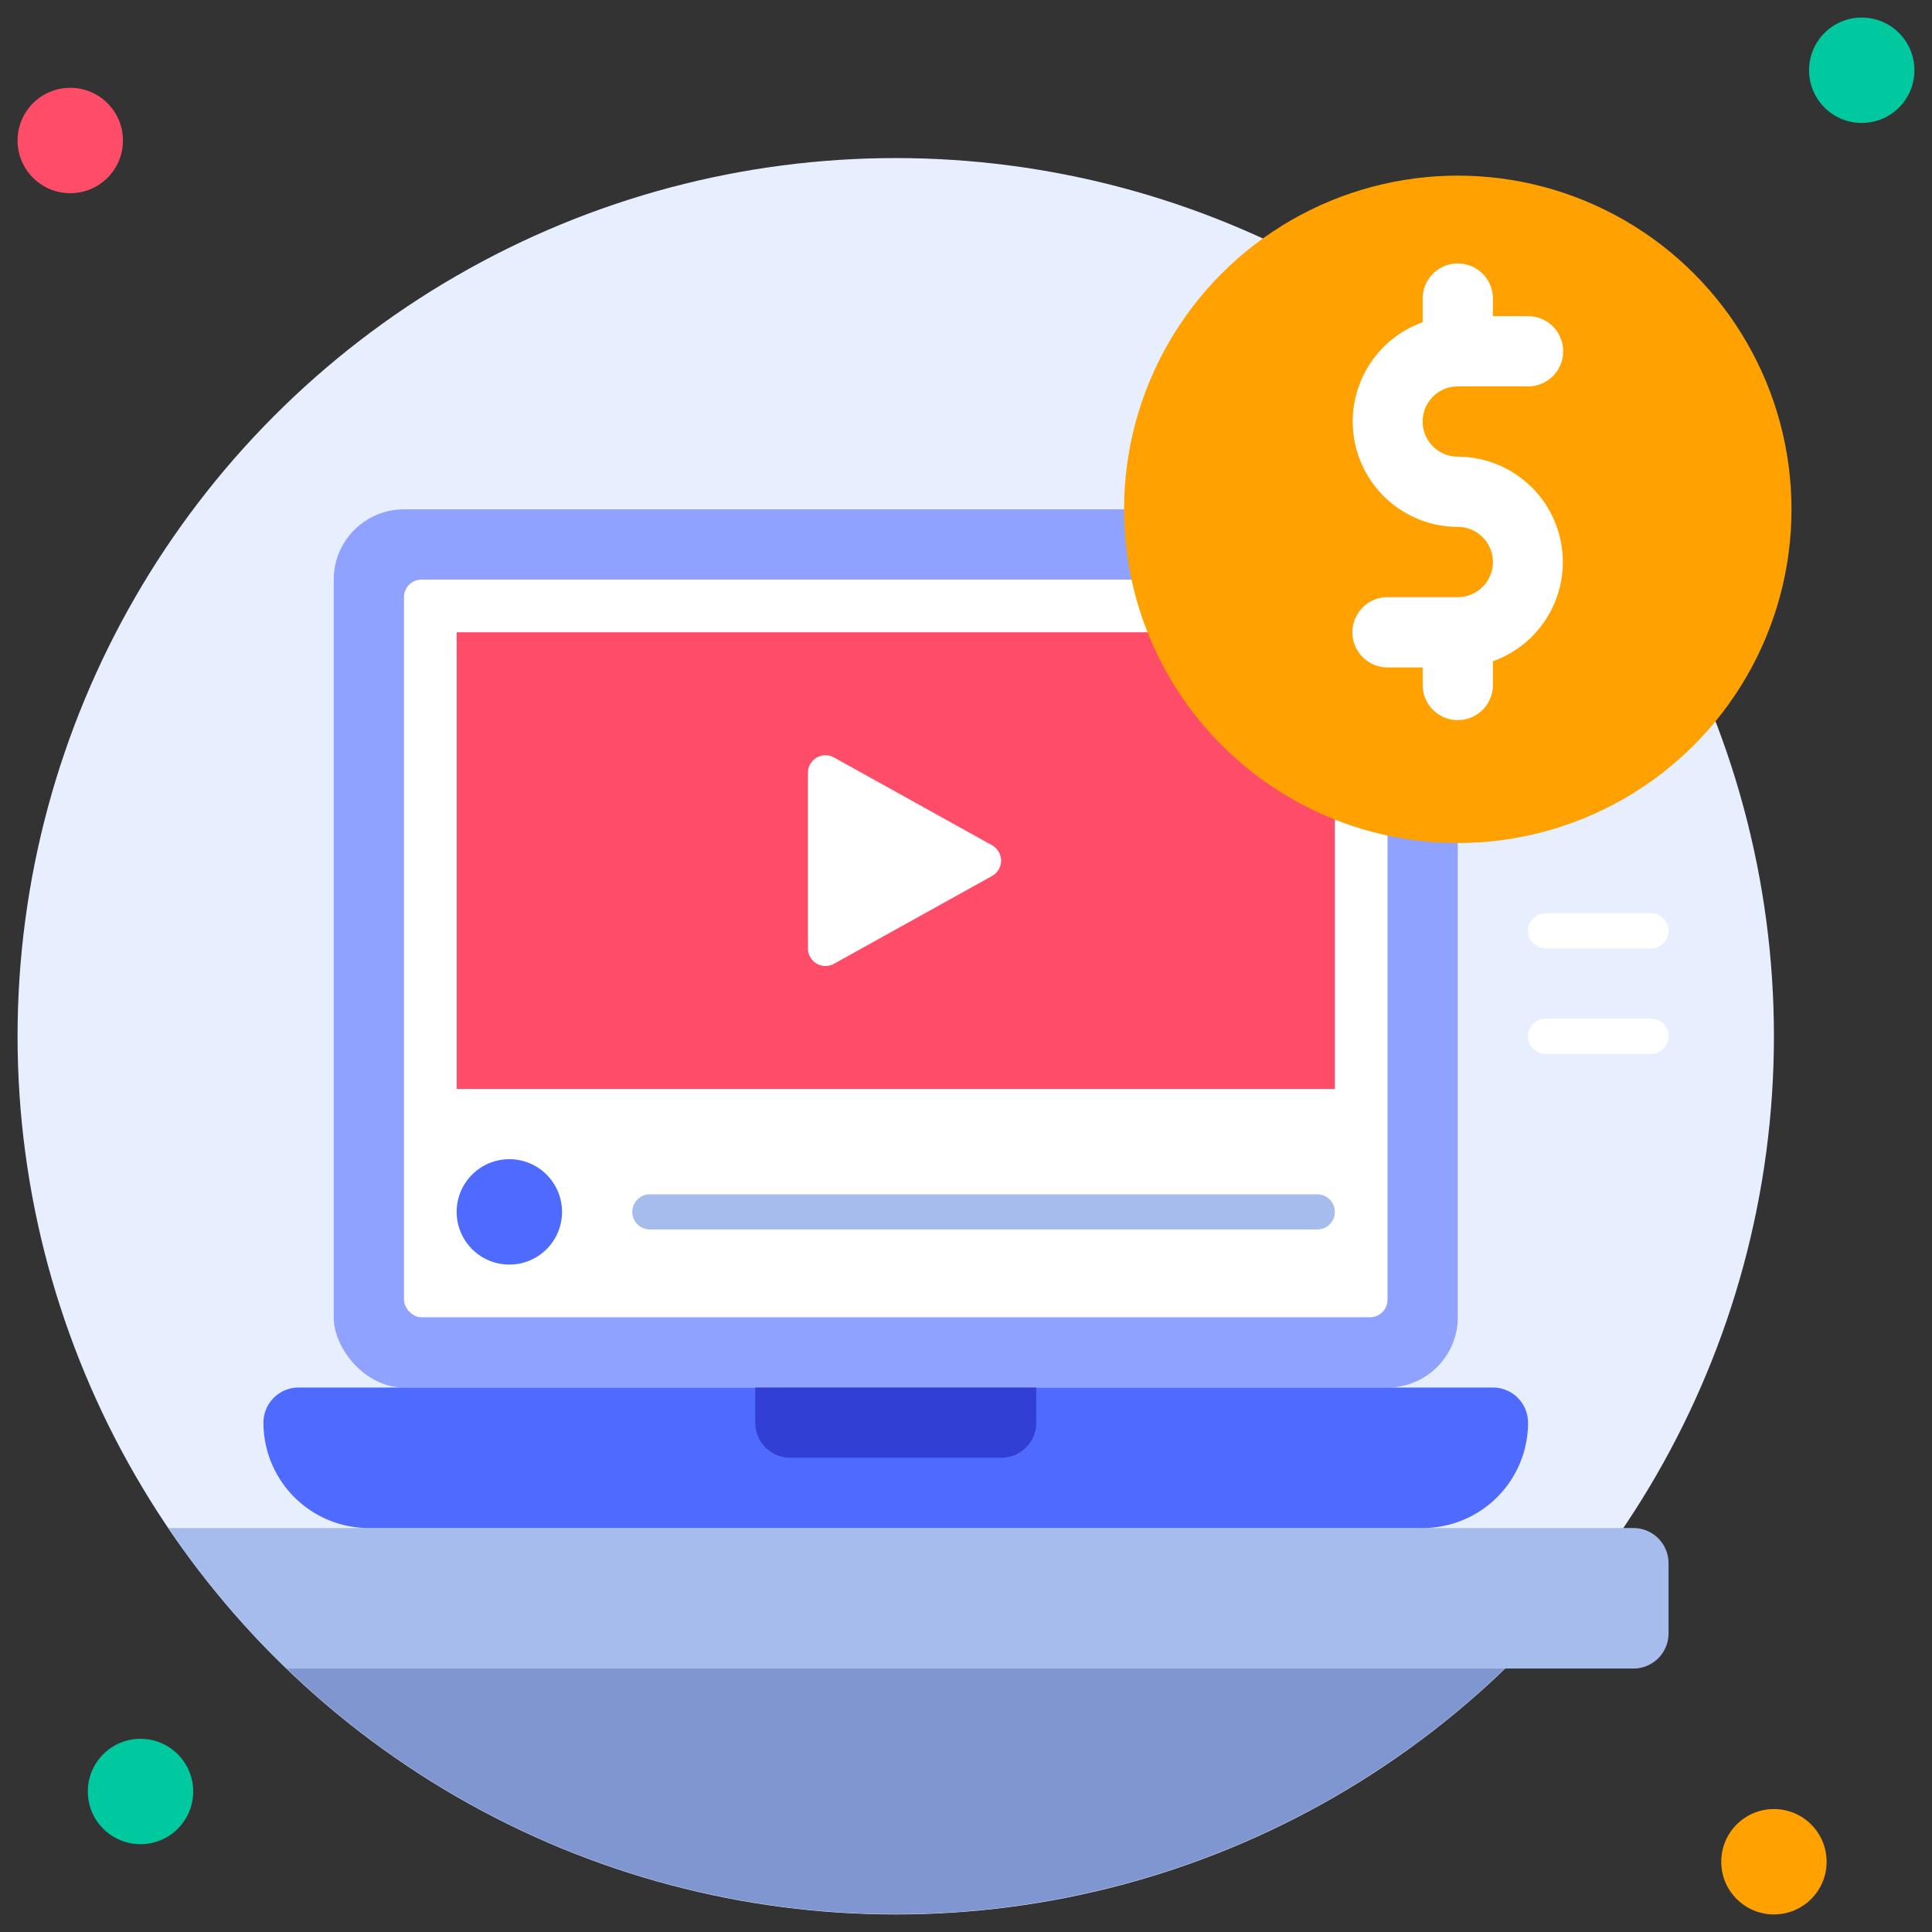 <svg xmlns="http://www.w3.org/2000/svg" viewBox="0 0 110 110"><rect x="0" y="0" width="110" height="110" fill="#333333" stroke="none"/><defs><style>.cls-1{fill:#e7efff;}.cls-2{fill:#ff4d69;}.cls-3{fill:#00c99f;}.cls-4{fill:#ffa100;}.cls-5{fill:#a5bced;}.cls-6{fill:#7f96d1;}.cls-7{fill:#8fa2ff;}.cls-8{fill:#4e6aff;}.cls-9{fill:#fff;}.cls-10{fill:#323fd4;}</style></defs><title>19. View</title><g id="_19._View" data-name="19. View"><circle class="cls-1" cx="51" cy="59" r="50"/><circle class="cls-2" cx="4" cy="8" r="3"/><circle class="cls-3" cx="106" cy="4" r="3"/><circle class="cls-4" cx="101" cy="106" r="3"/><circle class="cls-3" cx="8" cy="102" r="3"/><path class="cls-5" d="M95,89v4a2,2,0,0,1-2,2H16.32a50.11,50.11,0,0,1-6.74-8H93A2,2,0,0,1,95,89Z"/><path class="cls-6" d="M85.68,95a50,50,0,0,1-69.36,0Z"/><rect class="cls-7" x="19" y="29" width="64" height="50" rx="4"/><path class="cls-8" d="M81,87H21a6,6,0,0,1-6-6,2,2,0,0,1,2-2H85a2,2,0,0,1,2,2A6,6,0,0,1,81,87Z"/><rect class="cls-9" x="23" y="33" width="56" height="42" rx="1"/><path class="cls-10" d="M43,79H59a0,0,0,0,1,0,0v2a2,2,0,0,1-2,2H45a2,2,0,0,1-2-2V79A0,0,0,0,1,43,79Z"/><rect class="cls-2" x="26" y="36" width="50" height="26"/><circle class="cls-4" cx="83" cy="29" r="19"/><path class="cls-9" d="M83,26a2,2,0,0,1,0-4h4a2,2,0,0,0,0-4H85V17a2,2,0,0,0-4,0v1.35A6,6,0,0,0,83,30a2,2,0,0,1,0,4H79a2,2,0,0,0,0,4h2v1a2,2,0,0,0,4,0V37.65A6,6,0,0,0,83,26Z"/><circle class="cls-8" cx="29" cy="69" r="3"/><path class="cls-5" d="M75,70H37a1,1,0,0,1,0-2H75a1,1,0,0,1,0,2Z"/><path class="cls-9" d="M56.49,49.87l-9,5A1,1,0,0,1,46,54V44a1,1,0,0,1,1.49-.87l9,5A1,1,0,0,1,56.49,49.87Z"/><path class="cls-9" d="M94,54H88a1,1,0,0,1,0-2h6a1,1,0,0,1,0,2Z"/><path class="cls-9" d="M94,60H88a1,1,0,0,1,0-2h6a1,1,0,0,1,0,2Z"/></g></svg>